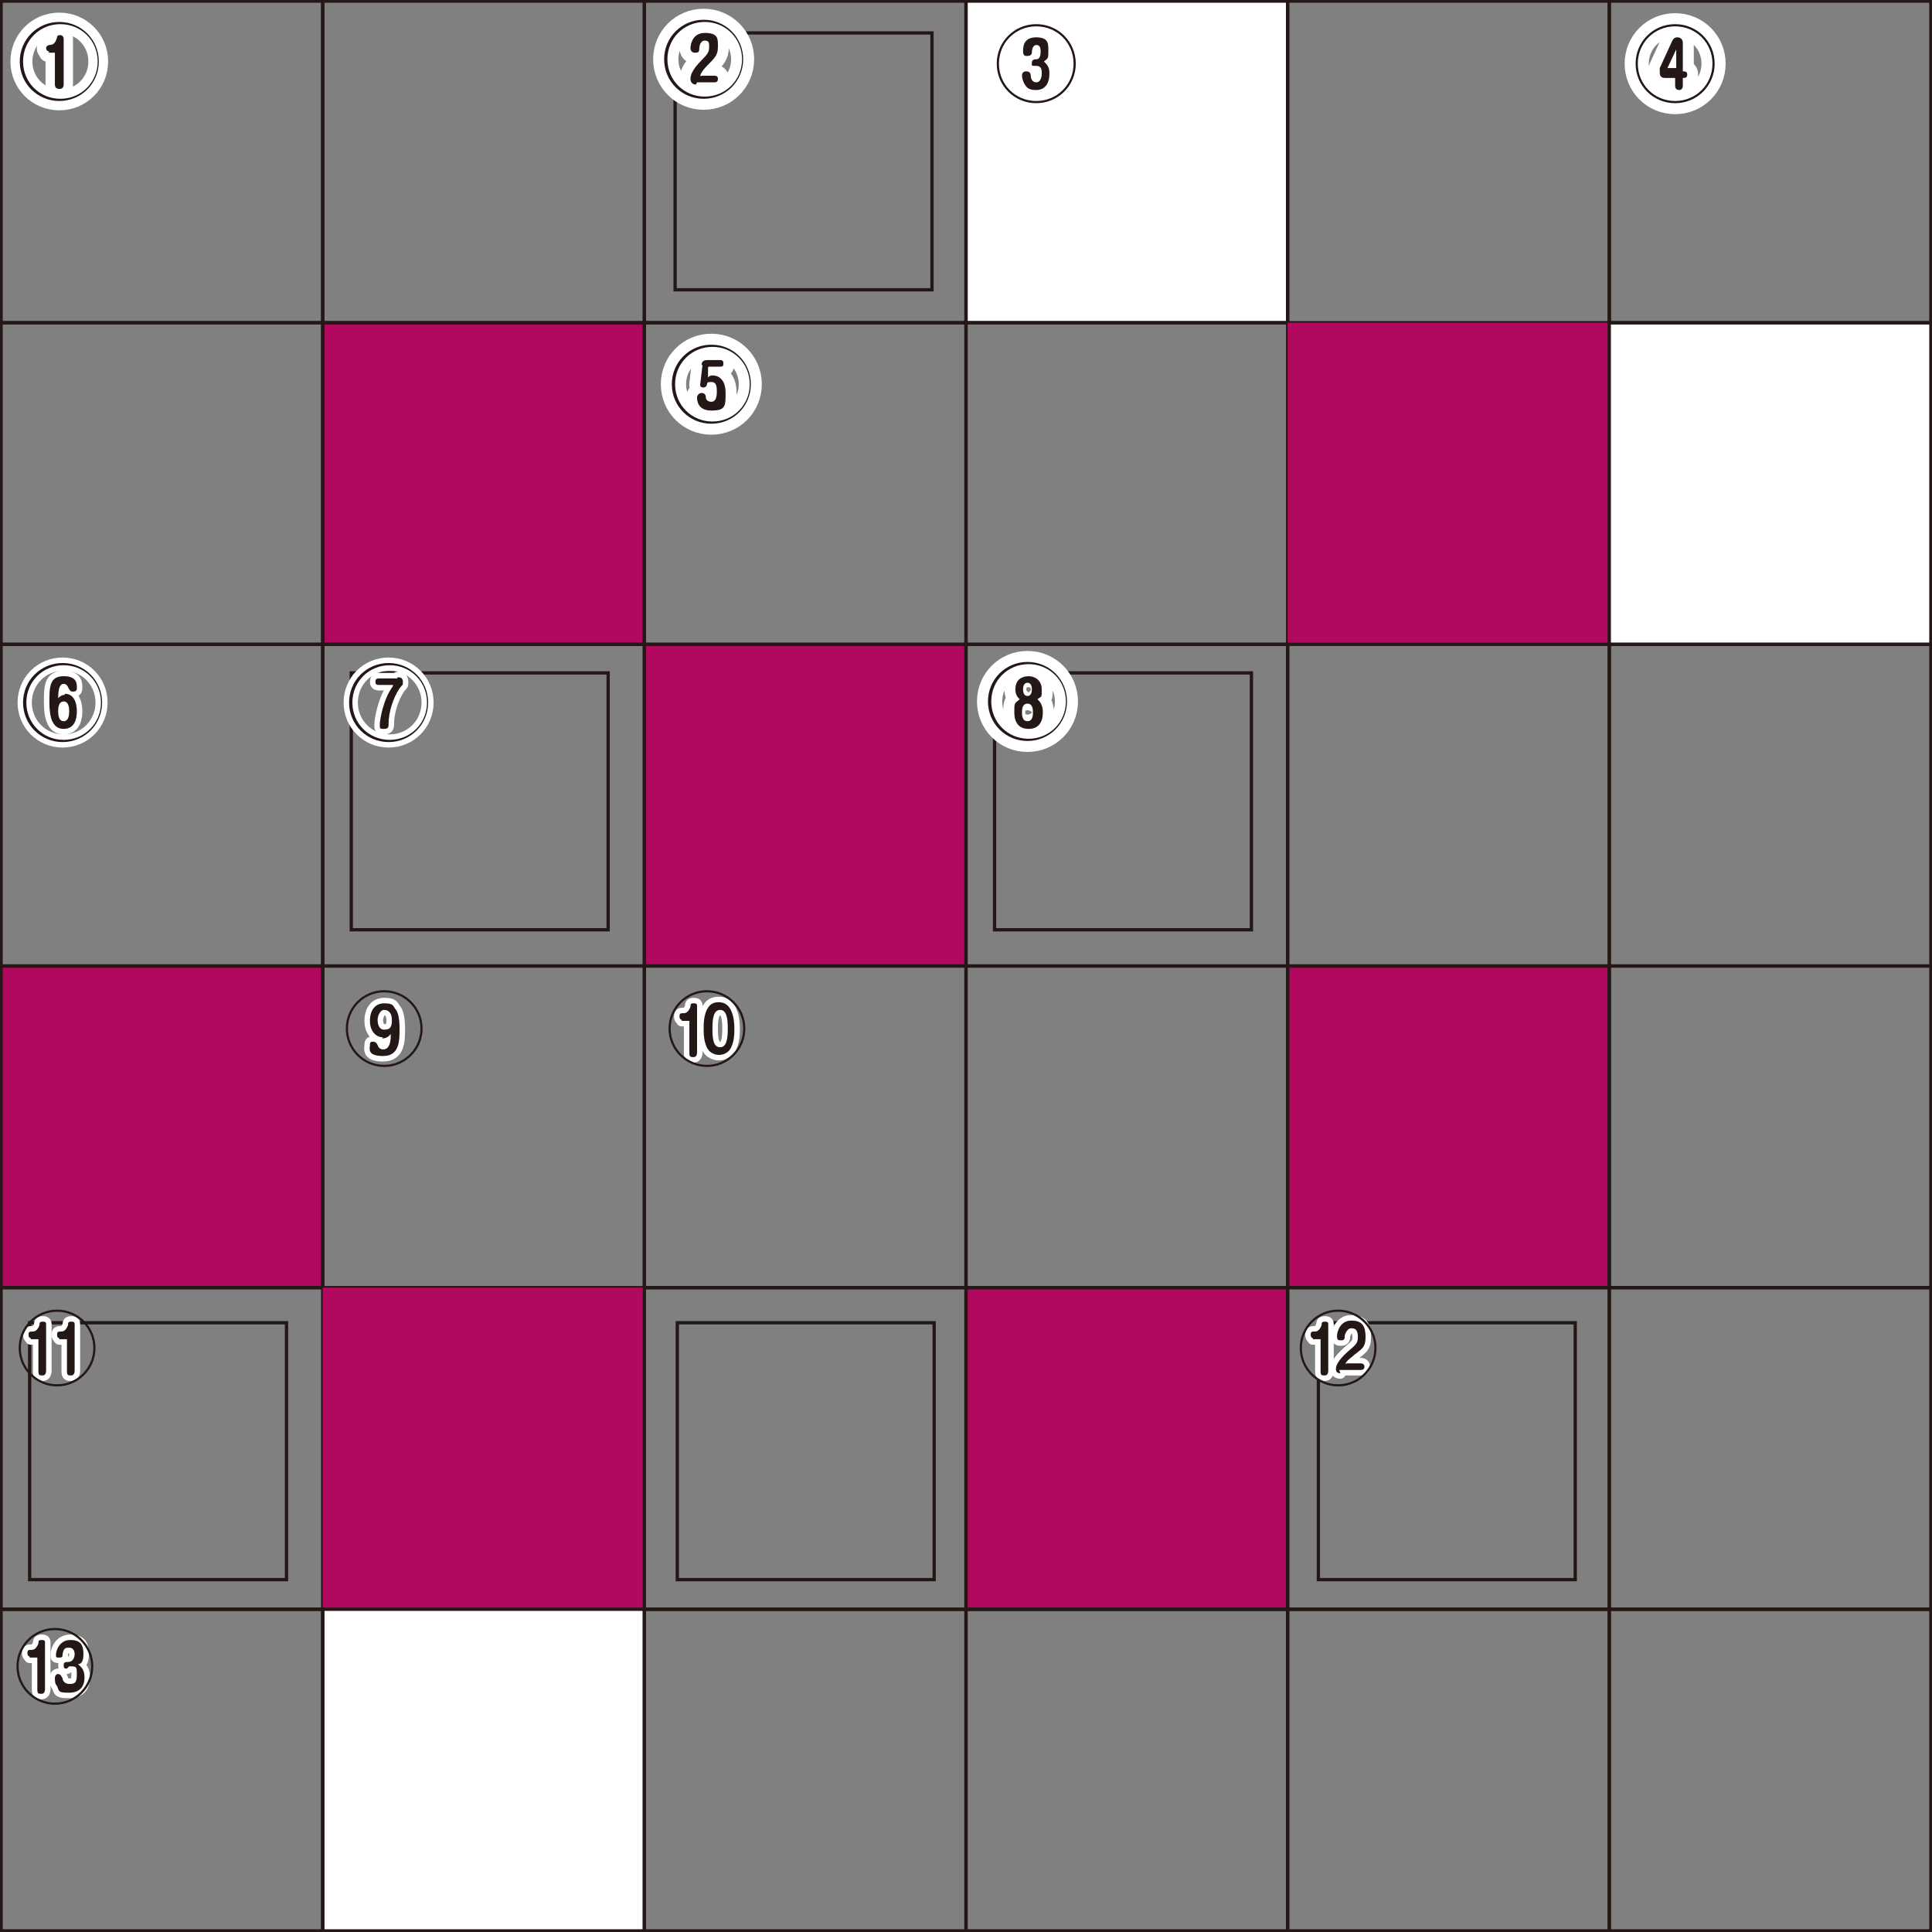 <?xml version="1.0" encoding="UTF-8"?>
<svg id="_レイヤー_1" data-name="レイヤー_1" xmlns="http://www.w3.org/2000/svg" version="1.1" viewBox="0 0 176 176">
  <rect x="0" y="0" width="176" height="176" fill="#808080" stroke="none"/>
  <!-- Generator: Adobe Illustrator 29.1.0, SVG Export Plug-In . SVG Version: 2.1.0 Build 142)  -->
  <defs>
    <style>
      .st0 {
        stroke-miterlimit: 10;
        stroke-width: .3px;
      }

      .st0, .st1 {
        stroke: #231815;
      }

      .st0, .st1, .st2, .st3, .st4 {
        fill: none;
      }

      .st1 {
        stroke-width: .2px;
      }

      .st1, .st2, .st3, .st4 {
        stroke-linecap: round;
        stroke-linejoin: round;
      }

      .st2 {
        stroke-width: 2px;
      }

      .st2, .st3, .st4 {
        stroke: #fff;
      }

      .st5 {
        fill: #231815;
      }

      .st3 {
        stroke-width: 1.7px;
      }

      .st6 {
        fill: #b0095d;
      }

      .st7 {
        fill: #fff;
      }
    </style>
  </defs>
  <rect class="st6" x=".1" y="88" width="29.3" height="29.3"/>
  <rect class="st7" x="88" y=".1" width="29.3" height="29.3"/>
  <rect class="st7" x="146.6" y="29.4" width="29.3" height="29.3"/>
  <rect class="st6" x="29.4" y="29.4" width="29.3" height="29.3"/>
  <rect class="st6" x="117.3" y="88" width="29.3" height="29.3"/>
  <rect class="st6" x="87.9" y="117.3" width="29.3" height="29.3"/>
  <rect class="st7" x="29.4" y="146.6" width="29.3" height="29.3"/>
  <rect class="st6" x="58.7" y="58.7" width="29.3" height="29.3"/>
  <rect class="st0" x="61.5" y="3" width="23.4" height="23.4"/>
  <g>
    <path class="st5" d="M9,5.6c0,2-1.6,3.6-3.6,3.6s-3.6-1.6-3.6-3.6,1.6-3.6,3.6-3.6,3.6,1.6,3.6,3.6ZM2.1,5.6c0,1.9,1.5,3.4,3.4,3.4s3.4-1.5,3.4-3.4-1.5-3.4-3.4-3.4-3.4,1.5-3.4,3.4ZM4.5,4.7c-.1,0-.3-.1-.3-.3s.2-.3.3-.3c.5,0,.6-.4.7-.7,0-.2.2-.2.3-.2.2,0,.3.2.3.3v4.2c0,.4-.3.4-.4.4-.2,0-.4-.1-.4-.4v-2.9h-.6Z"/>
    <path class="st3" d="M9,5.6c0,2-1.6,3.6-3.6,3.6s-3.6-1.6-3.6-3.6,1.6-3.6,3.6-3.6,3.6,1.6,3.6,3.6ZM2.1,5.6c0,1.9,1.5,3.4,3.4,3.4s3.4-1.5,3.4-3.4-1.5-3.4-3.4-3.4-3.4,1.5-3.4,3.4ZM4.5,4.7c-.1,0-.3-.1-.3-.3s.2-.3.3-.3c.5,0,.6-.4.7-.7,0-.2.2-.2.3-.2.2,0,.3.2.3.3v4.2c0,.4-.3.4-.4.4-.2,0-.4-.1-.4-.4v-2.9h-.6Z"/>
    <path class="st5" d="M9,5.6c0,2-1.6,3.6-3.6,3.6s-3.6-1.6-3.6-3.6,1.6-3.6,3.6-3.6,3.6,1.6,3.6,3.6ZM2.1,5.6c0,1.9,1.5,3.4,3.4,3.4s3.4-1.5,3.4-3.4-1.5-3.4-3.4-3.4-3.4,1.5-3.4,3.4ZM4.5,4.7c-.1,0-.3-.1-.3-.3s.2-.3.3-.3c.5,0,.6-.4.7-.7,0-.2.2-.2.3-.2.2,0,.3.2.3.3v4.2c0,.4-.3.4-.4.4-.2,0-.4-.1-.4-.4v-2.9h-.6Z"/>
  </g>
  <g>
    <path class="st2" d="M67.7,5.4c0,2-1.6,3.6-3.6,3.6s-3.6-1.6-3.6-3.6,1.6-3.6,3.6-3.6,3.6,1.6,3.6,3.6ZM60.8,5.4c0,1.9,1.5,3.4,3.4,3.4s3.4-1.5,3.4-3.4-1.5-3.4-3.4-3.4-3.4,1.5-3.4,3.4ZM63.4,7.7c-.3,0-.5-.2-.5-.5s.1-.8,1-1.7c.6-.6.7-.8.7-1.2s0-.6-.4-.6-.5.5-.5.8c0,.3-.2.3-.4.3-.4,0-.4-.4-.4-.4s0-1.4,1.3-1.4,1.2.6,1.2,1.3-.3,1-.9,1.6c-.6.6-.7.9-.7,1s0,0,.2,0h1.1c.3,0,.3.2.3.3,0,.2-.1.3-.3.3h-1.6Z"/>
    <path class="st5" d="M67.7,5.4c0,2-1.6,3.6-3.6,3.6s-3.6-1.6-3.6-3.6,1.6-3.6,3.6-3.6,3.6,1.6,3.6,3.6ZM60.8,5.4c0,1.9,1.5,3.4,3.4,3.4s3.4-1.5,3.4-3.4-1.5-3.4-3.4-3.4-3.4,1.5-3.4,3.4ZM63.4,7.7c-.3,0-.5-.2-.5-.5s.1-.8,1-1.7c.6-.6.7-.8.7-1.2s0-.6-.4-.6-.5.5-.5.8c0,.3-.2.3-.4.3-.4,0-.4-.4-.4-.4s0-1.4,1.3-1.4,1.2.6,1.2,1.3-.3,1-.9,1.6c-.6.6-.7.9-.7,1s0,0,.2,0h1.1c.3,0,.3.2.3.3,0,.2-.1.3-.3.3h-1.6Z"/>
  </g>
  <g>
    <path class="st4" d="M9.3,64c0,2-1.6,3.6-3.6,3.6s-3.6-1.6-3.6-3.6,1.6-3.6,3.6-3.6,3.6,1.6,3.6,3.6ZM2.4,64c0,1.9,1.5,3.4,3.4,3.4s3.4-1.5,3.4-3.4-1.5-3.4-3.4-3.4-3.4,1.5-3.4,3.4ZM5.9,63.2c1.1,0,1.1,1.4,1.1,1.6,0,.7-.2,1.6-1.2,1.6s-1.3-1-1.3-2.4,0-2.4,1.3-2.4,1.2.8,1.2,1.1-.2.3-.4.3-.3-.2-.4-.4c0,0-.1-.3-.4-.3s-.5.3-.5,1.3c.1-.1.3-.3.6-.3ZM5.3,64.8c0,.2,0,.9.5.9s.5-.7.5-.9,0-.9-.5-.9-.5.7-.5.9Z"/>
    <path class="st5" d="M9.3,64c0,2-1.6,3.6-3.6,3.6s-3.6-1.6-3.6-3.6,1.6-3.6,3.6-3.6,3.6,1.6,3.6,3.6ZM2.4,64c0,1.9,1.5,3.4,3.4,3.4s3.4-1.5,3.4-3.4-1.5-3.4-3.4-3.4-3.4,1.5-3.4,3.4ZM5.9,63.2c1.1,0,1.1,1.4,1.1,1.6,0,.7-.2,1.6-1.2,1.6s-1.3-1-1.3-2.4,0-2.4,1.3-2.4,1.2.8,1.2,1.1-.2.3-.4.3-.3-.2-.4-.4c0,0-.1-.3-.4-.3s-.5.3-.5,1.3c.1-.1.3-.3.6-.3ZM5.3,64.8c0,.2,0,.9.5.9s.5-.7.5-.9,0-.9-.5-.9-.5.7-.5.9Z"/>
  </g>
  <g>
    <path class="st2" d="M98,5.8c0,2-1.6,3.6-3.6,3.6s-3.6-1.6-3.6-3.6,1.6-3.6,3.6-3.6,3.6,1.6,3.6,3.6ZM91,5.8c0,1.9,1.5,3.4,3.4,3.4s3.4-1.5,3.4-3.4-1.5-3.4-3.4-3.4-3.4,1.5-3.4,3.4ZM95.6,6.7c0,.9-.4,1.5-1.2,1.5s-.9-.3-1.1-.6c-.1-.2-.2-.5-.2-.7,0-.4.3-.4.4-.4.3,0,.4.2.4.4,0,.2.1.6.5.6s.5-.5.5-.8,0-.7-.5-.7-.4,0-.4-.3.3-.3.4-.3c.3,0,.4-.3.4-.7s-.1-.6-.4-.6-.4.4-.4.7c0,.2-.2.3-.4.3s-.4,0-.4-.4,0-1.3,1.2-1.3,1.1.7,1.1,1.3,0,.6-.4.9c.3.3.5.5.5,1.1Z"/>
    <path class="st5" d="M98,5.8c0,2-1.6,3.6-3.6,3.6s-3.6-1.6-3.6-3.6,1.6-3.6,3.6-3.6,3.6,1.6,3.6,3.6ZM91,5.8c0,1.9,1.5,3.4,3.4,3.4s3.4-1.5,3.4-3.4-1.5-3.4-3.4-3.4-3.4,1.5-3.4,3.4ZM95.6,6.7c0,.9-.4,1.5-1.2,1.5s-.9-.3-1.1-.6c-.1-.2-.2-.5-.2-.7,0-.4.3-.4.4-.4.3,0,.4.2.4.4,0,.2.1.6.5.6s.5-.5.5-.8,0-.7-.5-.7-.4,0-.4-.3.3-.3.4-.3c.3,0,.4-.3.4-.7s-.1-.6-.4-.6-.4.4-.4.7c0,.2-.2.3-.4.3s-.4,0-.4-.4,0-1.3,1.2-1.3,1.1.7,1.1,1.3,0,.6-.4.9c.3.3.5.5.5,1.1Z"/>
  </g>
  <g>
    <path class="st2" d="M156.2,5.8c0,2-1.6,3.6-3.6,3.6s-3.6-1.6-3.6-3.6,1.6-3.6,3.6-3.6,3.6,1.6,3.6,3.6ZM149.2,5.8c0,1.9,1.5,3.4,3.4,3.4s3.4-1.5,3.4-3.4-1.5-3.4-3.4-3.4-3.4,1.5-3.4,3.4ZM151.7,7.1c-.3,0-.5-.1-.5-.5s0-.2,0-.4l1.1-2.4c.1-.2.2-.4.5-.4s.5.2.5.5v2.6c.2,0,.4,0,.4.3s-.2.3-.4.3v.7c0,.4-.3.4-.3.4-.1,0-.4,0-.4-.4v-.7h-.9ZM152.7,6.4v-1.9s0,0,0,0,0,0,0,0l-.8,1.7s0,0,0,0,0,0,0,0h.8Z"/>
    <path class="st5" d="M156.2,5.8c0,2-1.6,3.6-3.6,3.6s-3.6-1.6-3.6-3.6,1.6-3.6,3.6-3.6,3.6,1.6,3.6,3.6ZM149.2,5.8c0,1.9,1.5,3.4,3.4,3.4s3.4-1.5,3.4-3.4-1.5-3.4-3.4-3.4-3.4,1.5-3.4,3.4ZM151.7,7.1c-.3,0-.5-.1-.5-.5s0-.2,0-.4l1.1-2.4c.1-.2.2-.4.5-.4s.5.2.5.5v2.6c.2,0,.4,0,.4.3s-.2.3-.4.3v.7c0,.4-.3.4-.3.4-.1,0-.4,0-.4-.4v-.7h-.9ZM152.7,6.4v-1.9s0,0,0,0,0,0,0,0l-.8,1.7s0,0,0,0,0,0,0,0h.8Z"/>
  </g>
  <g>
    <path class="st2" d="M68.4,35c0,2-1.6,3.6-3.6,3.6s-3.6-1.6-3.6-3.6,1.6-3.6,3.6-3.6,3.6,1.6,3.6,3.6ZM61.5,35c0,1.9,1.5,3.4,3.4,3.4s3.4-1.5,3.4-3.4-1.5-3.4-3.4-3.4-3.4,1.5-3.4,3.4ZM63.9,33.3c0-.5.4-.5.6-.5h1.1c.3,0,.3.2.3.3,0,.3-.1.3-.3.3h-1c0,0-.1,0-.1.1v.9c0,0,.1-.2.4-.2.6,0,1.2.4,1.2,1.6s0,1.6-1.3,1.6-1.3-1-1.3-1.2.2-.4.4-.4c.3,0,.4.2.4.4,0,.3.3.4.5.4.5,0,.5-.7.5-.9,0-.4,0-.9-.5-.9s-.3.1-.4.2c0,.2-.2.3-.3.3s-.4,0-.3-.4l.2-1.7Z"/>
    <path class="st5" d="M68.4,35c0,2-1.6,3.6-3.6,3.6s-3.6-1.6-3.6-3.6,1.6-3.6,3.6-3.6,3.6,1.6,3.6,3.6ZM61.5,35c0,1.9,1.5,3.4,3.4,3.4s3.4-1.5,3.4-3.4-1.5-3.4-3.4-3.4-3.4,1.5-3.4,3.4ZM63.9,33.3c0-.5.4-.5.6-.5h1.1c.3,0,.3.2.3.3,0,.3-.1.3-.3.3h-1c0,0-.1,0-.1.1v.9c0,0,.1-.2.4-.2.6,0,1.2.4,1.2,1.6s0,1.6-1.3,1.6-1.3-1-1.3-1.2.2-.4.4-.4c.3,0,.4.2.4.4,0,.3.3.4.5.4.5,0,.5-.7.5-.9,0-.4,0-.9-.5-.9s-.3.1-.4.2c0,.2-.2.3-.3.3s-.4,0-.3-.4l.2-1.7Z"/>
  </g>
  <g>
    <g>
      <path class="st4" d="M34.9,94.5c-.6,0-1.2-.5-1.2-1.5s.5-1.6,1.3-1.6.8.2,1,.5c.2.2.4.7.4,1.8s0,2.5-1.5,2.5-1.2-.7-1.2-1,.1-.3.3-.3.3.1.4.3c0,0,.1.4.5.4.7,0,.7-1,.7-1.4-.1.1-.3.4-.8.4ZM34.4,92.9c0,.1,0,.9.6.9s.7-.3.7-.9-.3-.9-.7-.9-.6.6-.6.9Z"/>
      <path class="st5" d="M34.9,94.5c-.6,0-1.2-.5-1.2-1.5s.5-1.6,1.3-1.6.8.2,1,.5c.2.2.4.7.4,1.8s0,2.5-1.5,2.5-1.2-.7-1.2-1,.1-.3.3-.3.3.1.4.3c0,0,.1.4.5.4.7,0,.7-1,.7-1.4-.1.1-.3.4-.8.4ZM34.4,92.9c0,.1,0,.9.6.9s.7-.3.7-.9-.3-.9-.7-.9-.6.6-.6.9Z"/>
    </g>
    <circle class="st1" cx="35" cy="93.7" r="3.4"/>
  </g>
  <g>
    <g>
      <g>
        <path class="st4" d="M62.1,92.9c0,0-.2,0-.2-.3s.1-.3.4-.3c.3,0,.5-.3.6-.6,0-.2,0-.3.3-.3s.3.1.3.3v4.2c0,0,0,.4-.3.4s-.4,0-.4-.4v-2.9h-.7Z"/>
        <path class="st4" d="M66.9,93.7c0,.4,0,1.3-.4,1.9-.2.3-.6.5-1,.5s-.8-.2-1-.5c-.4-.6-.4-1.5-.4-1.9s0-1.3.4-1.9c.3-.5.8-.5,1-.5,1.2,0,1.4,1.5,1.4,2.4ZM64.9,93.7c0,1,.1,1.7.7,1.7s.7-.8.7-1.7-.1-1.7-.7-1.7-.7.8-.7,1.7Z"/>
      </g>
      <g>
        <path class="st5" d="M62.1,92.9c0,0-.2,0-.2-.3s.1-.3.4-.3c.3,0,.5-.3.6-.6,0-.2,0-.3.3-.3s.3.1.3.3v4.2c0,0,0,.4-.3.4s-.4,0-.4-.4v-2.9h-.7Z"/>
        <path class="st5" d="M66.9,93.7c0,.4,0,1.3-.4,1.9-.2.3-.6.5-1,.5s-.8-.2-1-.5c-.4-.6-.4-1.5-.4-1.9s0-1.3.4-1.9c.3-.5.8-.5,1-.5,1.2,0,1.4,1.5,1.4,2.4ZM64.9,93.7c0,1,.1,1.7.7,1.7s.7-.8.7-1.7-.1-1.7-.7-1.7-.7.8-.7,1.7Z"/>
      </g>
    </g>
    <circle class="st1" cx="64.4" cy="93.7" r="3.4"/>
  </g>
  <rect class="st0" x="90.6" y="61.3" width="23.4" height="23.4"/>
  <rect class="st0" x="32" y="61.3" width="23.4" height="23.4"/>
  <rect class="st0" x="2.7" y="120.5" width="23.4" height="23.4"/>
  <rect class="st0" x="61.7" y="120.5" width="23.4" height="23.4"/>
  <rect class="st0" x="120.1" y="120.5" width="23.4" height="23.4"/>
  <g>
    <path class="st2" d="M97.2,63.9c0,2-1.6,3.6-3.6,3.6s-3.6-1.6-3.6-3.6,1.6-3.6,3.6-3.6,3.6,1.6,3.6,3.6ZM90.3,63.9c0,1.9,1.5,3.4,3.4,3.4s3.4-1.5,3.4-3.4-1.5-3.4-3.4-3.4-3.4,1.5-3.4,3.4ZM92.5,62.8c0-.9.6-1.2,1.2-1.2s1.2.4,1.2,1.2,0,.6-.4.9c.5.4.5,1,.5,1.2,0,.9-.4,1.5-1.3,1.5-.9,0-1.3-.6-1.3-1.5s0-.8.5-1.2c-.4-.3-.4-.8-.4-.9ZM93.1,64.9c0,.2,0,.8.5.8s.5-.6.5-.8,0-.8-.5-.8-.5.6-.5.8ZM93.2,62.8c0,.1,0,.6.4.6s.4-.5.4-.6,0-.6-.4-.6-.4.5-.4.6Z"/>
    <path class="st5" d="M97.2,63.9c0,2-1.6,3.6-3.6,3.6s-3.6-1.6-3.6-3.6,1.6-3.6,3.6-3.6,3.6,1.6,3.6,3.6ZM90.3,63.9c0,1.9,1.5,3.4,3.4,3.4s3.4-1.5,3.4-3.4-1.5-3.4-3.4-3.4-3.4,1.5-3.4,3.4ZM92.5,62.8c0-.9.6-1.2,1.2-1.2s1.2.4,1.2,1.2,0,.6-.4.9c.5.4.5,1,.5,1.2,0,.9-.4,1.5-1.3,1.5-.9,0-1.3-.6-1.3-1.5s0-.8.5-1.2c-.4-.3-.4-.8-.4-.9ZM93.1,64.9c0,.2,0,.8.5.8s.5-.6.5-.8,0-.8-.5-.8-.5.6-.5.8ZM93.2,62.8c0,.1,0,.6.4.6s.4-.5.4-.6,0-.6-.4-.6-.4.5-.4.6Z"/>
  </g>
  <g>
    <g>
      <g>
        <path class="st4" d="M2.7,150.9c0,0-.2,0-.2-.3s.1-.3.4-.3c.3,0,.5-.3.6-.6,0-.2,0-.3.3-.3s.3.1.3.3v4.2c0,0,0,.4-.3.4s-.4,0-.4-.4v-2.9h-.7Z"/>
        <path class="st4" d="M6.1,152c-.2,0-.3,0-.3-.3,0-.3.2-.3.4-.3.5,0,.6-.5.6-.7,0-.4-.2-.6-.5-.6s-.5,0-.6.6c0,.2,0,.3-.3.3s-.3,0-.3-.3.3-1.3,1.3-1.3,1.2.5,1.2,1.3-.3.9-.5.9c.2.2.6.4.6,1.2s-.4,1.4-1.4,1.4-.9-.1-1.1-.6c-.2-.2-.2-.5-.2-.7s.1-.4.3-.4.3.2.4.4c0,.2.2.5.6.5s.7,0,.7-.8,0-.8-.7-.8h0Z"/>
      </g>
      <g>
        <path class="st5" d="M2.7,150.9c0,0-.2,0-.2-.3s.1-.3.4-.3c.3,0,.5-.3.6-.6,0-.2,0-.3.3-.3s.3.1.3.3v4.2c0,0,0,.4-.3.4s-.4,0-.4-.4v-2.9h-.7Z"/>
        <path class="st5" d="M6.1,152c-.2,0-.3,0-.3-.3,0-.3.2-.3.4-.3.5,0,.6-.5.6-.7,0-.4-.2-.6-.5-.6s-.5,0-.6.6c0,.2,0,.3-.3.3s-.3,0-.3-.3.3-1.3,1.3-1.3,1.2.5,1.2,1.3-.3.9-.5.9c.2.2.6.4.6,1.2s-.4,1.4-1.4,1.4-.9-.1-1.1-.6c-.2-.2-.2-.5-.2-.7s.1-.4.3-.4.3.2.4.4c0,.2.2.5.6.5s.7,0,.7-.8,0-.8-.7-.8h0Z"/>
      </g>
    </g>
    <circle class="st1" cx="5" cy="151.8" r="3.4"/>
  </g>
  <g>
    <rect class="st0" x=".1" y=".1" width="29.3" height="29.3"/>
    <rect class="st0" x="29.4" y=".1" width="29.3" height="29.3"/>
    <rect class="st0" x="58.7" y=".1" width="29.3" height="29.3"/>
    <rect class="st0" x="88" y=".1" width="29.3" height="29.3"/>
    <rect class="st0" x="117.3" y=".1" width="29.3" height="29.3"/>
    <rect class="st0" x="146.6" y=".1" width="29.3" height="29.3"/>
    <rect class="st0" x=".1" y="29.4" width="29.3" height="29.3"/>
    <rect class="st0" x="29.4" y="29.4" width="29.3" height="29.3"/>
    <rect class="st0" x="58.7" y="29.4" width="29.3" height="29.3"/>
    <rect class="st0" x="88" y="29.4" width="29.3" height="29.3"/>
    <rect class="st6" x="117.3" y="29.4" width="29.3" height="29.3"/>
    <rect class="st0" x="146.6" y="29.4" width="29.3" height="29.3"/>
    <rect class="st0" x=".1" y="58.7" width="29.3" height="29.3"/>
    <rect class="st0" x="29.4" y="58.7" width="29.3" height="29.3"/>
    <rect class="st0" x="58.7" y="58.7" width="29.3" height="29.3"/>
    <rect class="st0" x="88" y="58.7" width="29.3" height="29.3"/>
    <rect class="st0" x="117.3" y="58.7" width="29.3" height="29.3"/>
    <rect class="st0" x="146.6" y="58.7" width="29.3" height="29.3"/>
    <rect class="st0" x=".1" y="88" width="29.3" height="29.3"/>
    <rect class="st0" x="29.4" y="88" width="29.3" height="29.3"/>
    <rect class="st0" x="58.7" y="88" width="29.3" height="29.3"/>
    <rect class="st0" x="88" y="88" width="29.3" height="29.3"/>
    <rect class="st0" x="117.3" y="88" width="29.3" height="29.3"/>
    <rect class="st0" x="146.6" y="88" width="29.3" height="29.3"/>
    <rect class="st0" x=".1" y="117.3" width="29.3" height="29.3"/>
    <rect class="st6" x="29.4" y="117.3" width="29.3" height="29.3"/>
    <rect class="st0" x="58.7" y="117.3" width="29.3" height="29.3"/>
    <rect class="st0" x="88" y="117.3" width="29.3" height="29.3"/>
    <rect class="st0" x="117.3" y="117.3" width="29.3" height="29.3"/>
    <rect class="st0" x="146.6" y="117.3" width="29.3" height="29.3"/>
    <rect class="st0" x=".1" y="146.6" width="29.3" height="29.3"/>
    <rect class="st0" x="29.4" y="146.6" width="29.3" height="29.3"/>
    <rect class="st0" x="58.7" y="146.6" width="29.3" height="29.3"/>
    <rect class="st0" x="88" y="146.6" width="29.3" height="29.3"/>
    <rect class="st0" x="117.3" y="146.6" width="29.3" height="29.3"/>
    <rect class="st0" x="146.6" y="146.6" width="29.3" height="29.3"/>
  </g>
  <g>
    <path class="st4" d="M39,64c0,2-1.6,3.6-3.6,3.6s-3.6-1.6-3.6-3.6,1.6-3.6,3.6-3.6,3.6,1.6,3.6,3.6ZM32.1,64c0,1.9,1.5,3.4,3.4,3.4s3.4-1.5,3.4-3.4-1.5-3.4-3.4-3.4-3.4,1.5-3.4,3.4ZM36.2,61.7c.2,0,.5,0,.5.4s0,.2-.3.6c-.6.9-1,2.2-1,3.2,0,.3,0,.5-.4.5s-.4,0-.4-.4.3-2.3,1.2-3.5c0,0,0,0,0-.1s0,0,0,0h-1.3c-.3,0-.3-.2-.3-.3,0-.2.1-.3.3-.3h1.7Z"/>
    <path class="st5" d="M39,64c0,2-1.6,3.6-3.6,3.6s-3.6-1.6-3.6-3.6,1.6-3.6,3.6-3.6,3.6,1.6,3.6,3.6ZM32.1,64c0,1.9,1.5,3.4,3.4,3.4s3.4-1.5,3.4-3.4-1.5-3.4-3.4-3.4-3.4,1.5-3.4,3.4ZM36.2,61.7c.2,0,.5,0,.5.4s0,.2-.3.6c-.6.9-1,2.2-1,3.2,0,.3,0,.5-.4.5s-.4,0-.4-.4.3-2.3,1.2-3.5c0,0,0,0,0-.1s0,0,0,0h-1.3c-.3,0-.3-.2-.3-.3,0-.2.1-.3.3-.3h1.7Z"/>
  </g>
  <g>
    <g>
      <g>
        <path class="st4" d="M2.8,121.9c0,0-.2,0-.2-.3s.1-.3.4-.3c.3,0,.5-.3.6-.6,0-.2,0-.3.3-.3s.3.1.3.3v4.2c0,0,0,.4-.3.4s-.4,0-.4-.4v-2.9h-.7Z"/>
        <path class="st4" d="M5.4,121.9c0,0-.2,0-.2-.3s.1-.3.4-.3c.3,0,.5-.3.6-.6,0-.2,0-.3.3-.3s.3.1.3.3v4.2c0,0,0,.4-.3.4s-.4,0-.4-.4v-2.9h-.7Z"/>
      </g>
      <g>
        <path class="st5" d="M2.8,121.9c0,0-.2,0-.2-.3s.1-.3.4-.3c.3,0,.5-.3.6-.6,0-.2,0-.3.3-.3s.3.1.3.3v4.2c0,0,0,.4-.3.4s-.4,0-.4-.4v-2.9h-.7Z"/>
        <path class="st5" d="M5.4,121.9c0,0-.2,0-.2-.3s.1-.3.4-.3c.3,0,.5-.3.6-.6,0-.2,0-.3.3-.3s.3.1.3.3v4.2c0,0,0,.4-.3.4s-.4,0-.4-.4v-2.9h-.7Z"/>
      </g>
    </g>
    <circle class="st1" cx="5.2" cy="122.8" r="3.4"/>
  </g>
  <g>
    <g>
      <g>
        <path class="st4" d="M119.6,121.9c0,0-.2,0-.2-.3s.1-.3.4-.3c.3,0,.5-.3.6-.6,0-.2,0-.3.3-.3s.3.1.3.3v4.2c0,0,0,.4-.3.4s-.4,0-.4-.4v-2.9h-.7Z"/>
        <path class="st4" d="M122.1,125.1c-.4,0-.4-.3-.4-.4,0-.6.8-1.3,1-1.5.8-.7,1-.8,1-1.4s-.2-.8-.6-.8-.6.6-.6.7c0,.2,0,.4-.3.4s-.4,0-.4-.4.3-1.4,1.3-1.4,1.3.5,1.3,1.5-.4,1.1-1,1.6c-.2.2-.8.6-.8.8s0,0,.1,0h1.3c0,0,.3,0,.3.3s-.3.3-.3.3h-2Z"/>
      </g>
      <g>
        <path class="st5" d="M119.6,121.9c0,0-.2,0-.2-.3s.1-.3.4-.3c.3,0,.5-.3.6-.6,0-.2,0-.3.3-.3s.3.1.3.3v4.2c0,0,0,.4-.3.4s-.4,0-.4-.4v-2.9h-.7Z"/>
        <path class="st5" d="M122.1,125.1c-.4,0-.4-.3-.4-.4,0-.6.8-1.3,1-1.5.8-.7,1-.8,1-1.4s-.2-.8-.6-.8-.6.6-.6.7c0,.2,0,.4-.3.4s-.4,0-.4-.4.3-1.4,1.3-1.4,1.3.5,1.3,1.5-.4,1.1-1,1.6c-.2.2-.8.6-.8.8s0,0,.1,0h1.3c0,0,.3,0,.3.3s-.3.3-.3.3h-2Z"/>
      </g>
    </g>
    <circle class="st1" cx="121.9" cy="122.8" r="3.4"/>
  </g>
</svg>